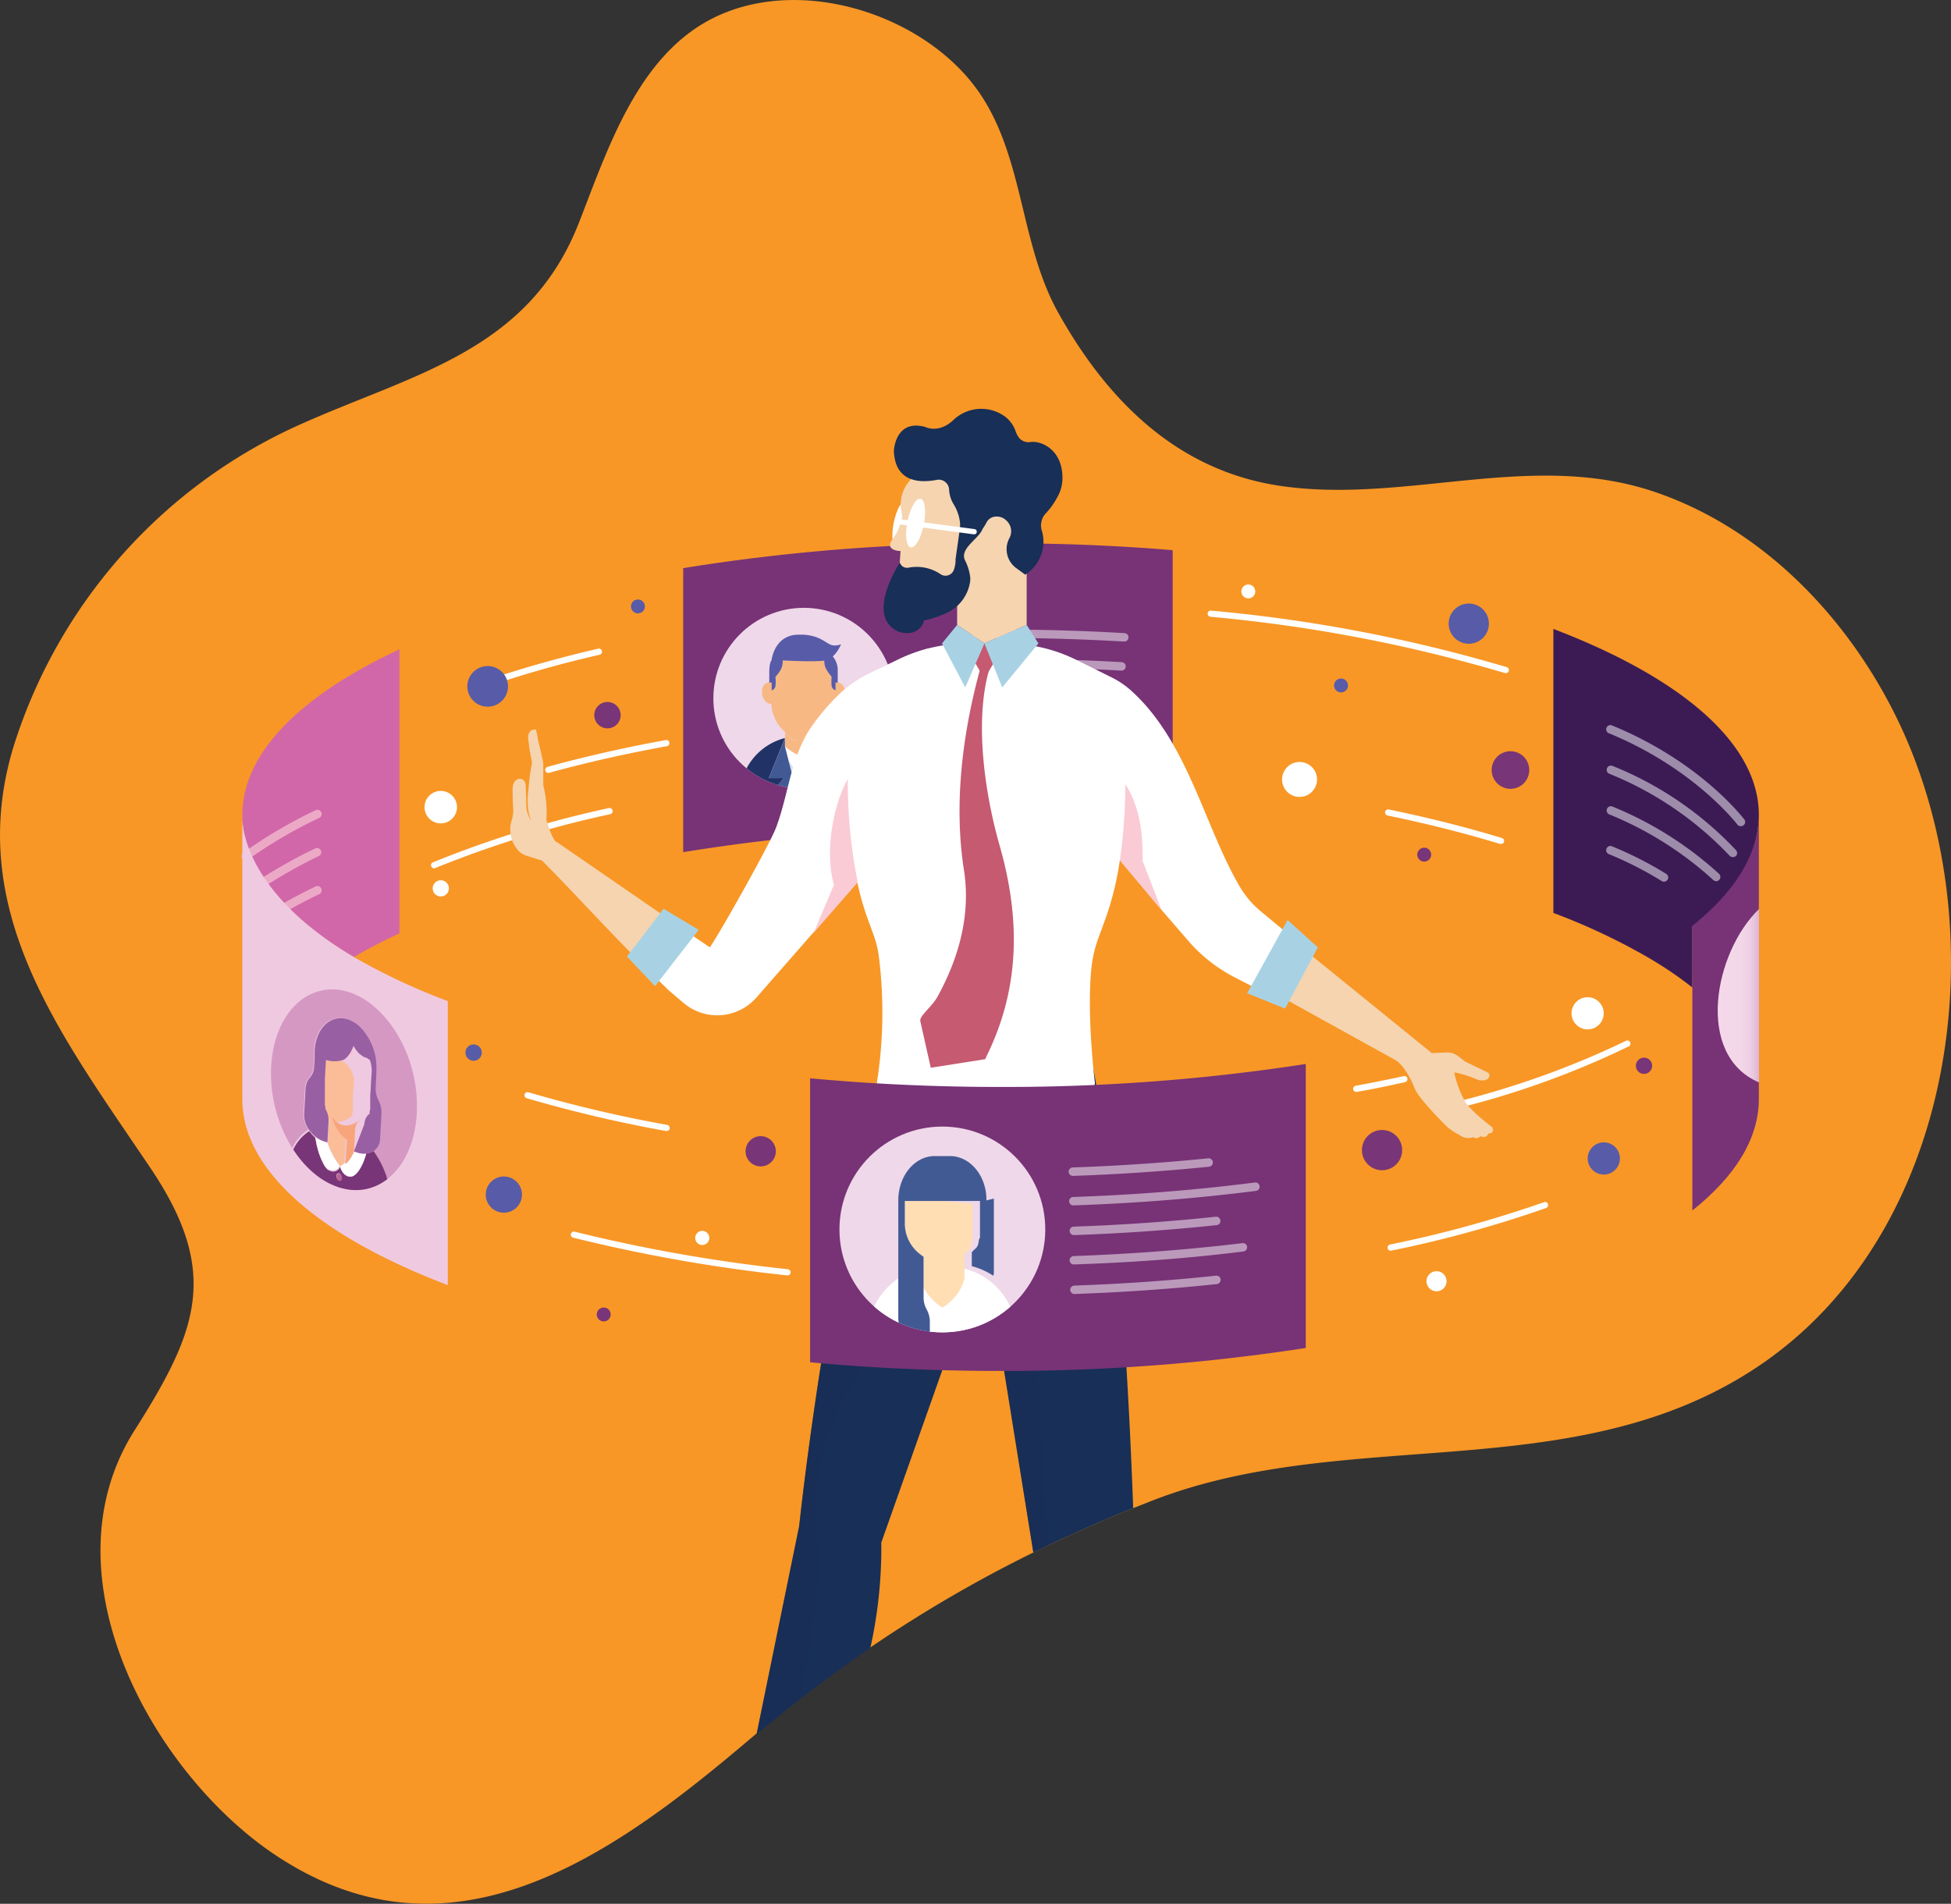 <svg xmlns="http://www.w3.org/2000/svg" xmlns:xlink="http://www.w3.org/1999/xlink" viewBox="0 0 281.15 274.37"><rect x="0" y="0" width="281.15" height="274.37" fill="#333333" stroke="none"/><defs><style>.cls-1{fill:none;}.cls-2{fill:#efd8e9;}.cls-3{isolation:isolate;}.cls-4{fill:#f89726;}.cls-19,.cls-25,.cls-26,.cls-27,.cls-39,.cls-4{mix-blend-mode:multiply;}.cls-29,.cls-34,.cls-5{fill:#fff;}.cls-6{fill:#773376;}.cls-7{clip-path:url(#clip-path);}.cls-8{fill:#213366;}.cls-9{fill:#393839;}.cls-10,.cls-19{fill:#f8b884;}.cls-11{fill:#d7e2ed;}.cls-12{fill:#cfd1d2;}.cls-13{fill:#e9e9e9;}.cls-14{fill:#425a94;}.cls-15{fill:#424142;}.cls-16{fill:#cea565;}.cls-17{fill:#e88db4;}.cls-18{fill:#585ba8;}.cls-19,.cls-20,.cls-27,.cls-28,.cls-29,.cls-34{opacity:0.5;}.cls-21,.cls-27,.cls-28{fill:#182f57;}.cls-22,.cls-26{fill:#f5d4af;}.cls-23{fill:#c55a71;}.cls-24{fill:#a8d2e4;}.cls-25{fill:#facbd5;}.cls-28,.cls-29{mix-blend-mode:screen;}.cls-30{fill:#d167a8;}.cls-31{fill:#3c1b55;}.cls-32{fill:#783577;}.cls-33{fill:#eca9c6;}.cls-35{fill:#efc9e0;}.cls-36{clip-path:url(#clip-path-2);}.cls-37{fill:#471111;}.cls-38,.cls-39{fill:#ffdeb3;}.cls-40{clip-path:url(#clip-path-3);}.cls-41{fill:#d598c3;}.cls-42{fill:#fbbd98;}.cls-43{fill:#9860a3;}.cls-44{fill:#bb6499;}.cls-45{fill:#ecbcbb;}.cls-46{fill:#fcdecc;}.cls-47{fill:#f8a57b;}.cls-48{fill:url(#linear-gradient);}</style><clipPath id="clip-path"><circle class="cls-1" cx="115.84" cy="100.64" r="13.04"/></clipPath><clipPath id="clip-path-2"><circle class="cls-2" cx="135.8" cy="177.19" r="14.83"/></clipPath><clipPath id="clip-path-3"><path class="cls-1" d="M60.06,160.51c-.45,7.75-5.5,12.49-11.29,10.59s-10.14-9.73-9.69-17.48S44.57,141.13,50.37,143,60.5,152.76,60.06,160.51Z"/></clipPath><linearGradient id="linear-gradient" x1="247.51" y1="143.5" x2="253.49" y2="143.5" gradientUnits="userSpaceOnUse"><stop offset="0" stop-color="#f4d9e9"/><stop offset="0.55" stop-color="#f3d7e8"/><stop offset="0.74" stop-color="#efd0e4"/><stop offset="0.88" stop-color="#e8c5de"/><stop offset="1" stop-color="#deb4d4"/><stop offset="1" stop-color="#ddb3d4"/></linearGradient></defs><g class="cls-3"><g id="Layer_1" data-name="Layer 1"><path class="cls-4" d="M252.68,197.37c-26.24,17.07-58.54,8-86.56,18.87l-2.82,1.11Q157,219.9,151,222.74c-.7.33-1.4.67-2.09,1a193.43,193.43,0,0,0-23.58,13.75q-5.15,3.51-10.17,7.41c-2.08,1.61-4.15,3.28-6.22,5l-1.46,1.23c-19.59,16.57-42.65,32.91-67.7,16.28-17.6-11.67-33.69-40.28-20.4-61.25,9.11-14.36,12.45-22.81,2.25-37.9C8.68,149-5.69,130.66,2.31,106.48a75.64,75.64,0,0,1,40.27-45c16.52-7.54,33.5-10.57,40.85-29.39C87.59,21.47,91.9,7.94,102.92,2.53c12-5.88,28.6-.94,36.88,9.07,7.86,9.51,6.82,22.92,12.68,33.43,7.09,12.71,17.2,22.82,32.05,25,18.16,2.66,36.43-5.28,54.32,1,15.27,5.32,27.27,17.88,34.32,32.12C288.11,133.27,282.51,178,252.68,197.37Z"/><path class="cls-5" d="M62.56,125.14a.45.45,0,0,1-.41-.28.43.43,0,0,1,.24-.58,152.49,152.49,0,0,1,25.35-7.82.46.46,0,0,1,.54.34.46.46,0,0,1-.34.54,151.16,151.16,0,0,0-25.21,7.76A.33.33,0,0,1,62.56,125.14Z"/><path class="cls-5" d="M79,111.4a.45.45,0,0,1-.11-.88c5.32-1.46,11-2.76,17-3.85a.45.45,0,1,1,.16.88c-5.94,1.08-11.63,2.37-16.93,3.83Z"/><path class="cls-5" d="M195.48,157.36A.45.45,0,0,1,195,157a.46.46,0,0,1,.36-.52c2.34-.43,4.67-.9,6.92-1.39a.45.45,0,0,1,.53.34.44.44,0,0,1-.34.53c-2.26.5-4.6,1-6.95,1.4Z"/><path class="cls-5" d="M211,159.42a.47.47,0,0,1-.43-.33.45.45,0,0,1,.32-.55A125.57,125.57,0,0,0,234.32,150a.44.44,0,0,1,.59.2.44.44,0,0,1-.19.6,125.72,125.72,0,0,1-23.62,8.65Z"/><path class="cls-5" d="M200.4,180.25a.45.45,0,0,1-.09-.89,168.55,168.55,0,0,0,22.19-6.1.43.43,0,0,1,.57.27.45.45,0,0,1-.27.57,169.91,169.91,0,0,1-22.31,6.14Z"/><path class="cls-5" d="M96.08,163H96a192,192,0,0,1-20.11-4.73.44.44,0,1,1,.26-.85,192.05,192.05,0,0,0,20,4.7.46.46,0,0,1,.36.52A.45.45,0,0,1,96.08,163Z"/><path class="cls-5" d="M113.44,183.81h0a229.88,229.88,0,0,1-30.85-5.44.44.44,0,0,1,.22-.86,227.85,227.85,0,0,0,30.73,5.41.45.45,0,0,1,.39.49A.45.45,0,0,1,113.44,183.81Z"/><path class="cls-5" d="M217,97l-.13,0a218.74,218.74,0,0,0-42.44-8.11.46.46,0,0,1-.4-.49.44.44,0,0,1,.49-.4,218.82,218.82,0,0,1,42.61,8.15.43.43,0,0,1,.29.56A.43.43,0,0,1,217,97Z"/><path class="cls-5" d="M216.31,121.63l-.13,0c-5.05-1.54-10.5-2.92-16.23-4.1a.44.44,0,0,1-.34-.53.44.44,0,0,1,.52-.34c5.75,1.19,11.24,2.57,16.31,4.12a.43.43,0,0,1,.29.55A.45.45,0,0,1,216.31,121.63Z"/><path class="cls-5" d="M69.43,99.19a.44.44,0,0,1-.42-.3.45.45,0,0,1,.27-.57,165.71,165.71,0,0,1,16.93-4.83.44.44,0,0,1,.53.33.45.45,0,0,1-.33.54,163,163,0,0,0-16.83,4.8A.4.4,0,0,1,69.43,99.19Z"/><path class="cls-6" d="M144.17,119.2c8.54,0,16.85.35,24.82,1V79.29c-8-.67-16.28-1-24.82-1a282.6,282.6,0,0,0-45.72,3.59v40.93A282.6,282.6,0,0,1,144.17,119.2Z"/><g class="cls-7"><circle class="cls-2" cx="115.84" cy="100.64" r="13.04"/><circle class="cls-1" cx="115.84" cy="100.64" r="13.04"/><polygon points="115.84 118.13 115.84 118.17 116.09 117.21 115.84 118.13"/><path class="cls-8" d="M118.57,106.37h0l2.32,5.76h-2.21l1,1.12-3.88,4.92h9.25v-3.4A8.67,8.67,0,0,0,118.57,106.37Z"/><polygon class="cls-9" points="115.83 118.17 115.84 118.17 115.83 118.16 115.83 118.17"/><polygon class="cls-9" points="115.84 118.13 115.84 118.17 115.84 118.13 115.84 118.13"/><path class="cls-8" d="M112,113.25l1-1.12h-2.21l2.32-5.76a8.67,8.67,0,0,0-6.52,8.4v3.4h9.23v0Z"/><polygon class="cls-9" points="115.82 118.17 115.83 118.17 115.82 118.15 115.82 118.17"/><polygon class="cls-9" points="115.83 118.15 115.84 118.17 115.83 118.15 115.83 118.15"/><path class="cls-10" d="M118.57,105.49v.88h0v1.2a7.91,7.91,0,0,1-2.71,1.56h0l-.08,0a7.67,7.67,0,0,1-2.64-1.53v-2.08l.07.07a4.41,4.41,0,0,0,.94,1l0,0,.06,0,0,0,0,0h.08a1.77,1.77,0,0,0,.29.07l.13,0h1c1.87,0,1.83-.26,2.67-1.19Z"/><path class="cls-11" d="M117,110.76l-.55.43.37,3-1,3.92v0h0l.25-.92,2-7.67-.88,1.41Z"/><rect class="cls-12" x="115.83" y="118.13" height="0.02"/><polygon class="cls-12" points="115.83 111.82 115.83 111.19 115.83 111.19 115.83 111.82"/><polygon class="cls-12" points="115.83 118.16 115.83 118.17 115.83 118.16 115.83 118.16"/><polygon class="cls-13" points="115.82 118.15 115.82 118.15 115.83 118.17 115.83 118.16 115.82 118.15"/><path class="cls-11" d="M115.18,111.19l-.56-.43-.14.19-.85-1.34,2.19,8.48h0l-1-3.92Z"/><path class="cls-10" d="M120.73,98.34h-.31v1.1a.81.81,0,0,1-.57-.6,6.71,6.71,0,0,1,0-1.34,9.85,9.85,0,0,1-.68-.93,2.36,2.36,0,0,1-.37-1.39,28.77,28.77,0,0,1-3,.07h0c-1.56,0-3-.11-3-.11h0a2.39,2.39,0,0,1-.35,1.45,7,7,0,0,1-.69.93,6.82,6.82,0,0,1,0,1.35.8.8,0,0,1-.55.59V98.32H111l-.18,0a1.18,1.18,0,0,0-1,1.17V100a1.16,1.16,0,0,0,.17.6l.16.27a1.16,1.16,0,0,0,1,.58,5.77,5.77,0,0,0,1.92,4l.07.07c.84.93.79,1.19,2.66,1.19h0c1.87,0,1.82-.26,2.67-1.19l.06-.07h0a5.77,5.77,0,0,0,1.92-4,1.18,1.18,0,0,0,.94-.57l.16-.27a1.17,1.17,0,0,0,.17-.61v-.52A1.18,1.18,0,0,0,120.73,98.34Z"/><path class="cls-5" d="M114.62,110.76h0l1.21-1.63a7.72,7.72,0,0,1-2.72-1.56l.52,2,.85,1.34Z"/><path class="cls-5" d="M115.84,109.12h0l1.2,1.63h0l.15.19.88-1.41.5-1.93v0A7.8,7.8,0,0,1,115.84,109.12Z"/><polygon class="cls-14" points="113 112.14 111.96 113.25 115.82 118.14 115.82 118.09 113.63 109.61 113.11 107.57 113.11 106.37 113.11 106.37 113.11 106.37 110.79 112.14 113 112.14"/><polygon class="cls-15" points="115.83 118.13 115.82 118.15 115.83 118.16 115.83 118.16 115.84 118.17 115.83 118.15 115.83 118.13"/><polygon class="cls-14" points="118.68 112.14 120.89 112.14 118.57 106.37 118.57 106.37 118.57 107.57 118.56 107.61 118.06 109.54 116.09 117.21 115.84 118.17 119.72 113.25 118.68 112.14"/><polygon class="cls-16" points="115.84 118.09 115.83 118.13 115.83 118.15 115.84 118.17 115.84 118.13 115.84 118.09"/><path class="cls-17" d="M117,110.76l-1.2-1.63-1.21,1.63.56.43-.37,3,1,3.92v.06h0v-.06l1-3.92-.37-3Z"/><path class="cls-18" d="M121.21,92.83s-.15.16-.94.2c-1.13,0-1.64-1.35-4.43-1.56-.24,0-.49,0-.76,0-3.51,0-3.89,3.67-3.89,3.67h0s-.3.3-.33,1.53c0,.54,0,1.17,0,1.7l.18,0h.16v1.13a.8.8,0,0,0,.55-.59,6.82,6.82,0,0,0,0-1.35,7,7,0,0,0,.69-.93,2.39,2.39,0,0,0,.35-1.45h0s1.47.08,3,.11h0a28.77,28.77,0,0,0,3-.07,2.36,2.36,0,0,0,.37,1.39,9.85,9.85,0,0,0,.68.93,6.71,6.71,0,0,0,0,1.34.81.81,0,0,0,.57.6v-1.1h.31V96.61a3,3,0,0,0-.71-2A5.18,5.18,0,0,0,121.21,92.83Z"/><path class="cls-19" d="M118.57,105.49v.88h0v1.2a7.91,7.91,0,0,1-2.71,1.56h0l-.08,0v-1.38a2.56,2.56,0,0,1-1.58-1.19l.06,0,0,0,0,0h.08a1.77,1.77,0,0,0,.29.07l.13,0h1c1.87,0,1.83-.26,2.67-1.19Z"/></g><g class="cls-20"><path class="cls-5" d="M162,92.46h0c-5.85-.34-11.84-.52-17.81-.52l-3.57,0a.61.61,0,1,1,0-1.21c1.19,0,2.39,0,3.59,0,6,0,12,.17,17.88.52a.61.61,0,0,1,0,1.21Z"/><path class="cls-5" d="M161.58,96.65h0c-5.7-.33-11.55-.5-17.37-.5-2.25,0-4.53,0-6.77.08a.6.6,0,0,1-.62-.6.61.61,0,0,1,.59-.62c2.25-.05,4.54-.07,6.8-.07,5.85,0,11.71.16,17.44.49a.6.6,0,0,1,.57.64A.6.6,0,0,1,161.58,96.65Z"/></g><path class="cls-21" d="M163.3,217.35Q157,219.9,151,222.74c-.7.33-1.4.67-2.09,1l-4.7-29.25-2.74-17-3.92,15L127,222.31a66.3,66.3,0,0,1-1.58,15.2q-5.15,3.51-10.17,7.41c-2.08,1.61-4.15,3.28-6.22,5l6.14-30s2.55-24.45,7.88-49c1.14-5.26,2.6-10.45,3.72-15.3.28-1.21.26-2.4.53-3.57l6.38-.39,9.07-.56,14.05-.87c.38,1.79.74,3.65,1.08,5.55C161,173.29,162.48,195.15,163.3,217.35Z"/><polygon class="cls-22" points="147.95 90.06 141.86 92.73 137.93 90.06 137.93 76.59 147.95 71.04 147.95 90.06"/><path class="cls-5" d="M186.88,135.65l-4.38,7.56-4.6-2.37a22.47,22.47,0,0,1-6.62-5.2l-3.9-4.51-6-7.16-.09.55a42.32,42.32,0,0,1-2,7.92l-1,2.73a18.14,18.14,0,0,0-1,4.23c-.73,6.79.49,16.61.49,16.61a2.42,2.42,0,0,1-1.44,2.22c-10.67,4.82-17.6,4.77-28.51,0a2.43,2.43,0,0,1-1.46-2.23,65,65,0,0,0,.26-18.31,14.77,14.77,0,0,0-.71-2.86c-.26-.73-.55-1.52-.87-2.38a40.62,40.62,0,0,1-1.51-5.29L109,143.77a7.51,7.51,0,0,1-10.56.72l-2-1.7-2.81-2.72,4.6-6.29,4.07,2.75c1-1.52,2.67-4.4,4.35-7.4,2.33-4.13,4.67-8.5,5.18-9.84,1.78-4.71,2.07-9.85,4.85-14.17A30.8,30.8,0,0,1,121,100l.19-.19a17.25,17.25,0,0,1,4.07-2.75L129.53,95a23.42,23.42,0,0,1,4.29-1.56,23,23,0,0,1,5.61-.7H145a22.78,22.78,0,0,1,9.9,2.26l5.36,2.66A12.41,12.41,0,0,1,163,99.53c8.19,7.36,10.58,19.64,15.69,28.31a13.55,13.55,0,0,0,3,3.5Z"/><path class="cls-22" d="M215,162.42s-3.41-2.56-4-3.9a15.54,15.54,0,0,1-1.41-3.81.19.19,0,0,1,.05-.13.17.17,0,0,1,.14,0,16.84,16.84,0,0,1,3.08,1,1.79,1.79,0,0,0,.65.13,1.48,1.48,0,0,0,.86-.2s.68-.63-.08-1l-3.16-1.52-1-.78a2.61,2.61,0,0,0-1.7-.53l-2.1.09-19.42-15.75-4,6.7L201,152.73l0,0c1.28.65,2.52,3.18,2.84,4.07s1.82,2.69,4.2,5.1a7.31,7.31,0,0,0,2.24,1.64,2.06,2.06,0,0,0,2,.35.75.75,0,0,0,1.05-.16.77.77,0,0,0,1.16-.37C215.6,163.29,215,162.42,215,162.42Z"/><path class="cls-22" d="M98.28,133.78l-18-12.4c-.44,0-1.2-2-1.29-2.46s-.26-.31-.24-1.06a15.75,15.75,0,0,0-.39-4.39,1.68,1.68,0,0,1-.07-.5v-2.81a3.93,3.93,0,0,0-.07-.6l-1-4.28a.19.19,0,0,0-.2-.14c-.32,0-1,.23-.91,1.33l.2,1.54.36,1.9a31.12,31.12,0,0,0-.51,3.79s-.47,2.93.45,4.66a4.27,4.27,0,0,1-.77-2.69l-.08-2.43s0-1-.89-1c0,0-1,0-1,1.53,0,0,0,1.82.07,2.48a5.12,5.12,0,0,1-.27,2.19,4.58,4.58,0,0,0,1,4.13,2.82,2.82,0,0,0,1.15.74l2.29.72c4.46,4.46,10.55,11.2,15.51,16Z"/><path class="cls-22" d="M75.05,112.48a.36.36,0,0,0-.18,0,.7.7,0,0,0-.63.69s-.17.78.59.8c0,0,.71.09.76-.57C75.59,113.39,75.59,112.64,75.05,112.48Z"/><path class="cls-22" d="M77.18,106.22s.06.14.29,0l-.22-1a.21.21,0,0,0-.06-.1.1.1,0,0,0-.07,0,.06.06,0,0,0-.05.06A1,1,0,0,0,77.18,106.22Z"/><polygon class="cls-23" points="138.86 92.7 141.86 97.83 144.86 92.7 138.86 92.7"/><polygon class="cls-24" points="137.93 90.06 135.75 92.73 139.1 99.07 141.86 92.73 137.93 90.06"/><polygon class="cls-24" points="141.86 92.73 144.43 99.07 149.64 92.73 147.95 90.06 141.86 92.73"/><path class="cls-25" d="M123.6,127.15a72.75,72.75,0,0,1-1.42-14.88c-1.93,3.29-3.45,10.28-2,15.25l-2.93,6.91Z"/><path class="cls-26" d="M139,81l-1,2.41v6.62l3.93,2.66-1.23-5A5.25,5.25,0,0,0,139,81Z"/><path class="cls-5" d="M131.15,75.81c-.39,1.94-1.23,3.4-1.88,3.27s-.87-1.8-.48-3.74,1.23-3.4,1.88-3.27S131.54,73.88,131.15,75.81Z"/><path class="cls-22" d="M129.78,88.32l-.08-2.4a31.89,31.89,0,0,0,.38-4.1l-.42-.71.11-1.7c-.91,0-2.18-.47-1.1-1.73A8.69,8.69,0,0,0,130,74.6a7.67,7.67,0,0,0-.18-1.36,5.09,5.09,0,0,1,.8-3.33,2,2,0,0,1,.12-.19,5.91,5.91,0,0,1,1.12-1.19.13.13,0,0,0,.06,0,4.48,4.48,0,0,1,.72-.47l14.58,3,.91,5.78-3.24,2.51-6.34-1.14v4.71l-2,4.48-.46,0-.5,0-3.64,1.52c-1.37.62-1.87,0-2-.37A.59.59,0,0,1,129.78,88.32Z"/><path class="cls-21" d="M136.77,70.55a1.48,1.48,0,0,0-.57-1.1,1.46,1.46,0,0,0-1.21-.29c-2.42.46-6,.38-6.18-4.18,0,0,.18-4.63,4.52-3.45,0,0,1.88,1,4-.94a5.81,5.81,0,0,1,7-.88,4.47,4.47,0,0,1,2,2.36,2.89,2.89,0,0,0,.33.74,1.75,1.75,0,0,0,1.82.9c1.42-.25,4.75,1,4.62,5.4a5.45,5.45,0,0,1-.64,2.37l-.11.2a10.76,10.76,0,0,1-1.76,2.43,2.57,2.57,0,0,0-.4,2.55,5.64,5.64,0,0,1-2.45,6.16l-1.3-.95a3.37,3.37,0,0,1-1-4.28A2.07,2.07,0,0,0,145,75a1.9,1.9,0,0,0-1.48-.55,1.54,1.54,0,0,0-1.35.84,6.47,6.47,0,0,1-1,1.44l-2.49,2.8-.32-4a6.31,6.31,0,0,0-.92-2.83A4.49,4.49,0,0,1,136.77,70.55Z"/><path class="cls-21" d="M129.66,81.11a1.14,1.14,0,0,0,1.33.69,6.12,6.12,0,0,1,4.53.94,1.28,1.28,0,0,0,1.12.17,1.29,1.29,0,0,0,.82-.79,4.11,4.11,0,0,0,.24-1.52l.58-4.11.55-4,2.8,3.38c.05,1.5-3.46,3-2.57,4.87h0a7.43,7.43,0,0,1,.75,2.42,3.2,3.2,0,0,1,0,.58,5.94,5.94,0,0,1-3.91,4.81,12.74,12.74,0,0,1-2.74.86,2.12,2.12,0,0,1-.41.88c-1.24,1.61-3.36.7-3.36.7C124.61,88.73,129.66,81.11,129.66,81.11Z"/><path class="cls-5" d="M133.12,75.62c-.38,1.94-1.23,3.4-1.88,3.27s-.86-1.8-.47-3.74,1.23-3.4,1.88-3.27S133.51,73.69,133.12,75.62Z"/><path class="cls-5" d="M140.33,77h-.05l-10.5-1.4a.37.37,0,0,1-.33-.42.38.38,0,0,1,.43-.33l10.5,1.4a.38.38,0,0,1,0,.76Z"/><polygon class="cls-24" points="100.69 134.01 94.4 142.12 90.35 137.86 95.62 130.97 100.69 134.01"/><path class="cls-25" d="M167.38,131.13l-6-7.16a76.19,76.19,0,0,0,.78-11c1.44,2.38,2.6,5.34,2.5,11.12Z"/><polygon class="cls-24" points="185.55 132.59 179.72 143.14 185.19 145.36 189.91 136.54 185.55 132.59"/><path class="cls-27" d="M151,222.74c-.7.33-1.4.67-2.09,1l-4.71-29.25,5.21,1Z"/><path class="cls-23" d="M142.33,96.24l.26.11c-2.22,7.46-.67,18,1.42,25.36,3,10.42,3.06,20.41-1.75,30.32l-.29.62-7.84,1.23s-1.47-6.54-1.51-6.73c-.16-.72,1.68-2.05,2.5-3.54,3.12-5.69,4.85-12,3.74-18.54-1.4-9.38-.15-19.31,2.32-28.42l.17-.63A7,7,0,0,1,142.33,96.24Z"/><path class="cls-28" d="M122.51,200.16A33.68,33.68,0,0,0,118,223.42c.27,2.41-.56,11.37-2.75,21.5-2.08,1.61-4.15,3.28-6.22,5l6.14-30s2.55-24.45,7.88-49l.88-2.24S128.9,189.21,122.51,200.16Z"/><path class="cls-29" d="M133.82,93.43c-.48,2-2.74,9.91-9.48,12.29-7.76,2.74-9.07,11.65-9.07,11.65a16.65,16.65,0,0,1-8.56,11.76c2.33-4.13,4.67-8.5,5.18-9.84,1.78-4.71,2.07-9.85,4.85-14.17A30.8,30.8,0,0,1,121,100l.19-.19a17.25,17.25,0,0,1,4.07-2.75L129.53,95A23.42,23.42,0,0,1,133.82,93.43Z"/><path class="cls-1" d="M51,137.93c-10.2-6-16.08-13-16.08-20.47v40.93C34.88,150.89,40.76,143.88,51,137.93Z"/><path class="cls-30" d="M51,137.93q3-1.78,6.56-3.42V93.58c-14.19,6.61-22.64,14.89-22.64,23.88C34.88,125,40.76,132,51,137.93Z"/><path class="cls-31" d="M223.85,90.64v40.93a91.1,91.1,0,0,1,13.54,6.36,54.31,54.31,0,0,1,6.49,4.39v-8.79c6.16-4.91,9.58-10.34,9.58-16.07C253.46,107.09,242.21,97.65,223.85,90.64Z"/><path class="cls-6" d="M243.88,133.43c-.07.22,0,8.89,0,8.89h0v32.13c6.16-4.9,9.58-10.34,9.58-16.06V117.53C253.43,123.19,249.94,128.57,243.88,133.43Z"/><circle class="cls-18" cx="68.25" cy="151.7" r="1.18"/><circle class="cls-32" cx="109.62" cy="165.92" r="2.18"/><circle class="cls-18" cx="72.61" cy="172.17" r="2.61" transform="translate(-97.74 95.38) rotate(-42.87)"/><circle class="cls-5" cx="101.2" cy="178.41" r="1.02"/><path class="cls-32" d="M88,189.44a1,1,0,0,1-2,0,1,1,0,1,1,2,0Z"/><circle class="cls-32" cx="199.18" cy="165.78" r="2.9" transform="translate(3.55 335.73) rotate(-80.76)"/><circle class="cls-5" cx="207.01" cy="184.65" r="1.45"/><circle class="cls-18" cx="231.11" cy="166.94" r="2.32" transform="translate(15.39 353.35) rotate(-76.67)"/><path class="cls-32" d="M238.08,153.59a1.17,1.17,0,1,1-1.17-1.16A1.16,1.16,0,0,1,238.08,153.59Z"/><circle class="cls-5" cx="228.79" cy="146.04" r="2.32" transform="translate(-36.26 204.55) rotate(-45)"/><path class="cls-18" d="M92.93,87.4a1,1,0,1,1-1-1A1,1,0,0,1,92.93,87.4Z"/><circle class="cls-18" cx="70.28" cy="98.92" r="2.93" transform="translate(-42.19 144.48) rotate(-76.66)"/><path class="cls-32" d="M89.44,103.08a1.9,1.9,0,1,1-1.9-1.91A1.9,1.9,0,0,1,89.44,103.08Z"/><circle class="cls-5" cx="63.52" cy="116.32" r="2.34" transform="translate(-63.65 78.99) rotate(-45)"/><circle class="cls-5" cx="63.52" cy="128.03" r="1.17"/><path class="cls-5" d="M180.89,85.24a1,1,0,1,1-1-1A1,1,0,0,1,180.89,85.24Z"/><path class="cls-18" d="M194.25,98.79a1,1,0,1,1-1-1A1,1,0,0,1,194.25,98.79Z"/><path class="cls-32" d="M206.24,123.17a1,1,0,1,1-1-1A1,1,0,0,1,206.24,123.17Z"/><circle class="cls-5" cx="187.28" cy="112.33" r="2.52" transform="translate(34.79 268.67) rotate(-76.67)"/><circle class="cls-32" cx="217.66" cy="110.98" r="2.71" transform="translate(-25.94 92.29) rotate(-22.63)"/><circle class="cls-18" cx="211.66" cy="89.88" r="2.9" transform="translate(-1.56 175.99) rotate(-45)"/><path class="cls-33" d="M35.4,124a.6.6,0,0,1-.5-.25.62.62,0,0,1,.14-.85,69.19,69.19,0,0,1,10.44-6.13.61.61,0,0,1,.81.28.61.61,0,0,1-.28.82,67.8,67.8,0,0,0-10.26,6A.58.58,0,0,1,35.4,124Z"/><path class="cls-33" d="M36.62,128.62a.61.61,0,0,1-.5-.27.6.6,0,0,1,.16-.84,71.14,71.14,0,0,1,9.2-5.26.61.61,0,0,1,.53,1.09,70.66,70.66,0,0,0-9,5.17A.6.6,0,0,1,36.62,128.62Z"/><path class="cls-33" d="M36.62,134.13a.6.6,0,0,1-.5-.26.61.61,0,0,1,.16-.85,72.32,72.32,0,0,1,9.2-5.26.61.61,0,0,1,.53,1.1A70.66,70.66,0,0,0,37,134,.59.59,0,0,1,36.62,134.13Z"/><path class="cls-34" d="M250.85,119.07a.6.6,0,0,1-.49-.24c-.06-.08-6.16-8.07-18.45-13.13a.61.61,0,1,1,.46-1.12c12.62,5.19,18.71,13.18,19,13.52a.61.61,0,0,1-.13.85A.6.6,0,0,1,250.85,119.07Z"/><path class="cls-34" d="M249.7,123.52a.6.6,0,0,1-.45-.19,49.2,49.2,0,0,0-17.34-11.82.6.6,0,0,1-.33-.79.61.61,0,0,1,.79-.34,49.83,49.83,0,0,1,17.78,12.13.61.61,0,0,1,0,.86A.63.63,0,0,1,249.7,123.52Z"/><path class="cls-34" d="M247.32,127a.61.61,0,0,1-.41-.16,50.53,50.53,0,0,0-15-9.47.61.61,0,0,1-.33-.8.6.6,0,0,1,.79-.33,51.84,51.84,0,0,1,15.37,9.71.61.61,0,0,1,0,.86A.6.6,0,0,1,247.32,127Z"/><path class="cls-34" d="M239.79,127.07a.62.62,0,0,1-.32-.09,51.69,51.69,0,0,0-7.56-3.86.61.61,0,1,1,.46-1.12,53.11,53.11,0,0,1,7.74,3.94.61.61,0,0,1,.2.84A.64.64,0,0,1,239.79,127.07Z"/><path class="cls-35" d="M51,137.93a91.5,91.5,0,0,0,13.53,6.35v40.93c-18.36-7-29.61-16.44-29.61-26.82V117.46S34,127.88,51,137.93Z"/><path class="cls-1" d="M188.15,165.73q-6.74,1.07-13.93,1.8"/><path class="cls-1" d="M188.15,170c-2.38.37-4.8.72-7.26,1"/><path class="cls-1" d="M188.15,174.24q-6.22,1-12.85,1.69"/><path class="cls-1" d="M188.15,178.5q-4.43.7-9,1.26"/><path class="cls-1" d="M188.15,182.76q-6.24,1-12.88,1.69"/><path class="cls-6" d="M144.17,156.65c-9.47,0-18.66-.43-27.43-1.25v40.93c8.77.82,18,1.25,27.43,1.25a283.44,283.44,0,0,0,44-3.31V153.34A283.44,283.44,0,0,1,144.17,156.65Z"/><circle class="cls-2" cx="135.8" cy="177.19" r="14.83"/><g class="cls-36"><path class="cls-1" d="M140.47,179.09l0,.06Z"/><path class="cls-1" d="M140.83,178.35v0Z"/><path class="cls-1" d="M140.89,178.2l0,.05Z"/><path class="cls-1" d="M140.94,178.06l0,.05Z"/><path class="cls-1" d="M140.78,178.49Z"/><path class="cls-1" d="M140.54,179l0,.05Z"/><path class="cls-1" d="M141,177.91l0,.05Z"/><path class="cls-1" d="M140.61,178.85l0,0Z"/><path class="cls-1" d="M141,177.75l0,.06Z"/><path class="cls-1" d="M141.2,176.65v0Z"/><path class="cls-1" d="M141.19,176.8v0Z"/><path class="cls-1" d="M141.16,177.12v0Z"/><path class="cls-1" d="M141.07,177.6l0,.06Z"/><path class="cls-1" d="M141.1,177.44v0Z"/><path class="cls-1" d="M141.18,177v0Z"/><path class="cls-1" d="M139.79,180l-.06.07Z"/><path class="cls-1" d="M139.69,180.12l-.07.08Z"/><path class="cls-1" d="M139,180.86a3.61,3.61,0,0,1,.33-.35l.3-.28a6.53,6.53,0,0,1-.63.55Z"/><path class="cls-1" d="M140.23,179.46l0,.06Z"/><path class="cls-1" d="M140.39,179.22l0,.05Z"/><path class="cls-1" d="M140.15,179.58l0,0Z"/><path class="cls-1" d="M140.32,179.34l0,.06Z"/><path class="cls-1" d="M140.06,179.69l0,.06Z"/><path class="cls-1" d="M139.88,179.91l0,.07Z"/><path class="cls-1" d="M140,179.8l-.05.06Z"/><path class="cls-1" d="M141.13,177.28v0Z"/><path class="cls-37" d="M142.15,172.94h0v0Z"/><path class="cls-5" d="M142.07,184.2a10.31,10.31,0,0,0-3.1-1.38v1.41a7,7,0,0,1-3.17,4.2h0a8,8,0,0,1-2.71-2.89V187a3.59,3.59,0,0,0,.45,1.72,3.59,3.59,0,0,1,.45,1.72v3.85s-4.54-.34-4.54-4.46v-5.58A10.1,10.1,0,0,0,125,192.6v4h21.52v-4A10.11,10.11,0,0,0,142.07,184.2Z"/><path class="cls-38" d="M135.8,182.12h0a5.49,5.49,0,0,1-2.71-1v3.49h0v.93a8,8,0,0,0,2.71,2.89h0a7,7,0,0,0,3.17-4.2v-3.45A5.8,5.8,0,0,1,135.8,182.12Z"/><path class="cls-38" d="M135.8,173.08h-5.42v1.66h0v1.59a.19.19,0,0,0,0,.08,5.58,5.58,0,0,0,2.31,4.43,4.73,4.73,0,0,0,.39.28,5.49,5.49,0,0,0,2.71,1h0a5.8,5.8,0,0,0,3.17-1.34,6.53,6.53,0,0,0,.63-.55l0,0,.07-.08,0,0,.06-.07,0,0,0-.07,0,0,.05-.06.05-.05,0-.06.05-.06,0,0,0-.06,0-.06.05-.06,0-.06,0-.07,0-.05.05-.07,0-.06,0-.07,0-.05,0-.08,0,0,.17-.36h0s0-.07,0-.11v0l0-.1,0-.05,0-.09,0-.05,0-.1,0-.05a.44.44,0,0,0,0-.1l0-.06a.29.29,0,0,0,0-.09l0-.06s0-.07,0-.1v-.06a.36.36,0,0,0,0-.1v-.06s0-.07,0-.1v-.06s0-.07,0-.11v0s0-.08,0-.12v0a.57.57,0,0,0,0-.13v0c0-.11,0-.21,0-.32v-3.25Z"/><path class="cls-14" d="M142.15,173v-.1c0-3.48-2.38-6.29-5.25-6.29h-2.2c-2.92,0-5.27,2.89-5.25,6.43h0v1.66h0v9h0v6.14c0,4.12,4.54,4.46,4.54,4.46v-3.85a3.59,3.59,0,0,0-.45-1.72,3.59,3.59,0,0,1-.45-1.72v-2.4h0v-3.49a4.73,4.73,0,0,1-.39-.28,5.58,5.58,0,0,1-2.31-4.43.19.19,0,0,1,0-.08v-1.59h0v-1.66h10.83v3.25c0,.11,0,.21,0,.32v0a.57.57,0,0,1,0,.13v0s0,.08,0,.12v0s0,.07,0,.11v.06s0,.07,0,.1v.06a.36.36,0,0,1,0,.1v.06s0,.07,0,.1l0,.06a.29.29,0,0,1,0,.09l0,.06a.44.44,0,0,1,0,.1l0,.05,0,.1,0,.05,0,.09,0,.05,0,.1v0s0,.07,0,.11h0l-.17.36,0,0,0,.08,0,.05,0,.07,0,.06-.05.07,0,.05,0,.07,0,.06-.05.06,0,.06,0,.06,0,0-.05.06,0,.06-.05.05-.05.06,0,0,0,.07,0,0-.06.07,0,0-.07.08,0,0-.3.28a3.61,3.61,0,0,0-.33.35v2a10.31,10.31,0,0,1,3.1,1.38,1.7,1.7,0,0,0,.08-.51v-8.95h0v-1.66h0v0Z"/><path class="cls-39" d="M135.8,182.12a5.47,5.47,0,0,1-2.69-1c.37.91,1.38,2.26,4.07,2.83v3.34a6,6,0,0,0,1.79-3.07v-3.45a5.8,5.8,0,0,1-3.17,1.34Z"/></g><path class="cls-34" d="M154.6,169.47a.61.61,0,0,1-.6-.59.6.6,0,0,1,.58-.63c6.62-.23,13.21-.67,19.58-1.32a.61.61,0,0,1,.12,1.21c-6.4.65-13,1.1-19.66,1.33Z"/><path class="cls-34" d="M154.6,173.72a.61.61,0,0,1,0-1.21c9-.31,17.78-1,26.23-2.09a.61.61,0,0,1,.16,1.21c-8.49,1.08-17.35,1.79-26.34,2.09Z"/><path class="cls-34" d="M154.75,178a.62.62,0,0,1-.61-.59.61.61,0,0,1,.59-.63c6.94-.24,13.84-.72,20.51-1.43a.61.61,0,0,1,.13,1.21c-6.7.71-13.63,1.2-20.6,1.44Z"/><path class="cls-34" d="M154.75,182.23a.6.6,0,0,1-.61-.58.61.61,0,0,1,.59-.63c8.27-.29,16.45-.91,24.31-1.86a.59.59,0,0,1,.67.53.6.6,0,0,1-.53.67c-7.89,1-16.1,1.59-24.41,1.87Z"/><path class="cls-34" d="M154.76,186.49a.61.61,0,0,1,0-1.21c6.92-.24,13.81-.72,20.47-1.43a.61.61,0,0,1,.67.54.62.62,0,0,1-.54.67c-6.69.71-13.61,1.19-20.56,1.43Z"/><g class="cls-3"><g class="cls-40"><path class="cls-41" d="M47.12,168.45h0Zm1.37.86a.47.47,0,0,0,0,.17.75.75,0,0,0,.15.49.75.75,0,0,1-.15-.49A.47.47,0,0,1,48.49,169.31Zm.7.58a.31.31,0,0,1-.37.23h0a.33.33,0,0,1-.13-.07.33.33,0,0,0,.13.07h0A.31.31,0,0,0,49.19,169.89Zm-.23-.75-.08,0Zm0,0h0Zm.65.07,0,0h0Zm.62.32h0Zm-1.33-1.49a1.07,1.07,0,0,1-1.58.53l-.08,0,.08,0A1.07,1.07,0,0,0,48.94,168.07Zm-3.26-2.88a9.92,9.92,0,0,0,1,2.64A9.92,9.92,0,0,1,45.68,165.19ZM51,166a4.86,4.86,0,0,1-2,2.05,10.13,10.13,0,0,1-1.76-3.38h0l-.56-.18a3.86,3.86,0,0,1-1.18-.66l0,0-.06-.05.06.05,0,0c0,.33.1.68.17,1-.07-.36-.13-.71-.17-1a3.86,3.86,0,0,0,1.18.66l.56.18a10.13,10.13,0,0,0,1.76,3.38,2.23,2.23,0,0,0,.64,1.13,2.23,2.23,0,0,1-.64-1.13A4.86,4.86,0,0,0,51,166Zm-2.9-4.7Zm0-.05Zm-.11-.11h0l0,0h0Zm0-.05h0l0,0h0Zm-1-1.32,0,0a3.73,3.73,0,0,1,.2.4v-.07l.05.07a8.28,8.28,0,0,0,.7.87h0a8.28,8.28,0,0,1-.7-.87l-.05-.07C47,160,47,159.91,46.89,159.78Zm5,1.62a2.92,2.92,0,0,1-.28.21v.08a1.55,1.55,0,0,1,.25-.26ZM51,152l0,0Zm.76.45-.09,0Zm.57.39A4.78,4.78,0,0,1,53.52,155,4.78,4.78,0,0,0,52.33,152.85Zm-.06,0,0,0Zm-2.34-2.17a4.45,4.45,0,0,0,1,1.3A4.45,4.45,0,0,1,49.93,150.63ZM54,145.14A11.06,11.06,0,0,0,50.37,143c-4.48-1.47-8.52,1-10.33,5.83a16.08,16.08,0,0,0-1,4.76,20.39,20.39,0,0,0,3.07,11.89,6.42,6.42,0,0,1,2.33-2.7l.18.24-.18-.24a1.53,1.53,0,0,1-.14-.21,3.52,3.52,0,0,1-.56-2.1l.2-3.58a2.88,2.88,0,0,1,.19-.9,2.06,2.06,0,0,1,.43-.7,2.47,2.47,0,0,0,.61-1.59l.08-1.27v-.28l0-.75c.19-3.3,2.34-5.31,4.81-4.51a5,5,0,0,1,1.55.9,8.3,8.3,0,0,1,2.57,6.54l0,.62-.09,1.68h0a3.93,3.93,0,0,0,.41,1.93,3.47,3.47,0,0,1,.34.95,3.68,3.68,0,0,1,.08,1l-.2,3.57a2.15,2.15,0,0,1-.78,1.67.91.91,0,0,1-.16.11,2.59,2.59,0,0,1-1,.36h-.06a2.75,2.75,0,0,1-1.2-.12l-.57-.19.57.19a2.75,2.75,0,0,0,1.2.12h.06a2.59,2.59,0,0,0,1-.36,13.28,13.28,0,0,1,2,4.1,10.49,10.49,0,0,0,3.32-4.71,16,16,0,0,0,1-4.76C60.4,154.5,57.87,148.45,54,145.14Z"/><path class="cls-32" d="M49,169.17a.72.72,0,0,1,.22.56.76.76,0,0,1,0,.16.31.31,0,0,1-.37.23h0a.33.33,0,0,1-.13-.07.46.46,0,0,1-.07-.07.75.75,0,0,1-.15-.49.47.47,0,0,1,0-.17.3.3,0,0,1,.38-.22h0l.08,0,0,0Zm4.82-3.29a2.59,2.59,0,0,1-1,.36h-.06c-.42,1.62-1.43,3.52-2.35,3.35h0l-.13,0h-.05a1.56,1.56,0,0,1-.57-.31l0,0h0l0,0a2.23,2.23,0,0,1-.64-1.13h0a1.07,1.07,0,0,1-1.58.53l-.08,0-.16-.11h0a2.4,2.4,0,0,1-.48-.61,9.92,9.92,0,0,1-1-2.64c0-.11,0-.21-.07-.31-.07-.36-.13-.71-.17-1l0,0-.06-.05-.17-.15-.16-.16-.34-.39-.18-.24a6.42,6.42,0,0,0-2.33,2.7,15.78,15.78,0,0,0,3,3.48,11,11,0,0,0,3.65,2.11,7.4,7.4,0,0,0,7-1.12A13.28,13.28,0,0,0,53.82,165.88Z"/><path class="cls-5" d="M47.18,164.68l-.56-.18a3.86,3.86,0,0,1-1.18-.66c0,.33.1.68.17,1,0,.1,0,.2.07.31a9.92,9.92,0,0,0,1,2.64,2.4,2.4,0,0,0,.48.61h0l.16.11.08,0a1.07,1.07,0,0,0,1.58-.53h0A10.13,10.13,0,0,1,47.18,164.68Z"/><path class="cls-5" d="M52.78,166.25a2.75,2.75,0,0,1-1.2-.12l-.57-.19,0,.07a4.86,4.86,0,0,1-2,2.05,2.23,2.23,0,0,0,.64,1.13l0,0,0,0a1.56,1.56,0,0,0,.57.31h.05l.13,0h0C51.35,169.77,52.36,167.87,52.78,166.25Z"/><path class="cls-42" d="M48,161.26Zm-.11-.11,0,0Zm0-.05,0,0Zm1,.83Zm.42.21h0a1.34,1.34,0,0,1-.34-.17A2.07,2.07,0,0,0,49.28,162.14Zm-2.16-2v.07a3.09,3.09,0,0,1,.26,1.4v0l-.17,3.05h0a10.13,10.13,0,0,0,1.76,3.38A4.86,4.86,0,0,0,51,166a4.67,4.67,0,0,1-1.37,1.61l.2-3.54a4.63,4.63,0,0,1-.42-.32,6,6,0,0,1-1.77-3,3.74,3.74,0,0,0,.25.29,8.28,8.28,0,0,1-.7-.87Z"/><path class="cls-42" d="M49.93,150.63a.15.15,0,0,1,0,.06c-.11.3-.66,1.69-1.5,2a4.3,4.3,0,0,1-2.47,0v.07l-.07,1.2-.08,1.49a1.09,1.09,0,0,0,0,.18v0a.49.49,0,0,1,0,.12v.06s0,.07,0,.11v.24a.28.28,0,0,0,0,.09v.07s0,.07,0,.1v.06a.45.45,0,0,1,0,.11v.06s0,.09,0,.14v0l0,.15v.05s0,.08,0,.11v.06l0,.1v.06l0,.09,0,.06,0,.09v.06l0,.09v.06l0,.1,0,0,0,.11v0s0,.1,0,.14v0a.3.3,0,0,0,0,.1l0,.06,0,.08,0,.06,0,.08,0,0,0,.08,0,.06,0,.08,0,.05,0,.08,0,0,0,.09v0l.07.13v0l0,.1,0,0,0,.08,0,0,0,.07,0,.05c.07.13.15.25.23.37l.05.07a8.28,8.28,0,0,0,.7.87h0l0,0,0,0,0,0,.09.09h0l0,.05h0l.28.25a4.55,4.55,0,0,0,.5.37h0l0,0a1.34,1.34,0,0,0,.34.17h0a2.86,2.86,0,0,0,2.3-.53,2.92,2.92,0,0,0,.28-.21l0,0,0,0,.07-.07,0,0,.05,0,0,0,0,0,0,0,0,0,0,0,0,0,0,0,0,0,0,0,0-.05,0,0,0-.05,0,0,0,0,0,0,0-.06,0,0,0-.06,0,0,0-.06,0,0,0-.07,0,0,0-.07h0a1.42,1.42,0,0,0,.08-.18l0,0,0-.07,0-.05,0-.07,0-.06,0-.06,0-.06,0-.07,0-.06,0-.07,0-.07,0-.07s0,0,0-.07l0-.06a.24.24,0,0,1,0-.08v-.07s0,0,0-.08v-.06s0-.06,0-.09v-.07s0-.05,0-.08v-.07a.28.28,0,0,1,0-.09v-.07a.41.41,0,0,0,0-.11v0c0-.06,0-.11,0-.17,0-.52.06-1,.09-1.49h0l.08-1.28a.49.49,0,0,1,0-.13,4.78,4.78,0,0,0-1.19-2.19l-.06,0,0,0a2.55,2.55,0,0,0-.47-.31l-.09,0a2.25,2.25,0,0,1-.38-.19l-.09-.06A1.56,1.56,0,0,1,51,152l0,0-.06,0A4.45,4.45,0,0,1,49.93,150.63Z"/><path class="cls-43" d="M51.7,147.82a5,5,0,0,0-1.55-.9c-2.47-.8-4.62,1.21-4.81,4.51l0,.75v.28l-.08,1.27a2.47,2.47,0,0,1-.61,1.59,2.06,2.06,0,0,0-.43.7,2.88,2.88,0,0,0-.19.9l-.2,3.58a3.52,3.52,0,0,0,.56,2.1,1.53,1.53,0,0,0,.14.21l.18.24.34.39.16.16.17.15.06.05,0,0a3.86,3.86,0,0,0,1.18.66l.56.18h0l.17-3.05v0a3.09,3.09,0,0,0-.26-1.4,3.73,3.73,0,0,0-.2-.4l0,0,0-.05,0-.07,0,0,0-.08,0,0,0-.1v0l-.07-.13v0l0-.09,0,0,0-.08,0-.05,0-.08,0-.06,0-.08,0,0,0-.08,0-.06,0-.08,0-.06a.3.3,0,0,1,0-.1v0s0-.09,0-.14v0l0-.11,0,0,0-.1v-.06l0-.09v-.06l0-.09,0-.06,0-.09v-.06l0-.1v-.06s0-.07,0-.11V157l0-.15v0c0-.05,0-.1,0-.14v-.06a.45.45,0,0,0,0-.11v-.06s0-.06,0-.1v-.07a.28.28,0,0,1,0-.09V156s0-.07,0-.11v-.06a.49.49,0,0,0,0-.12v0a1.09,1.09,0,0,1,0-.18l.08-1.49.07-1.2v-.07a4.3,4.3,0,0,0,2.47,0c.84-.35,1.39-1.74,1.5-2a.15.15,0,0,0,0-.06,4.45,4.45,0,0,0,1,1.3l.06,0,0,0a1.56,1.56,0,0,0,.2.16l.09.06a2.25,2.25,0,0,0,.38.19l.09,0a2.55,2.55,0,0,1,.47.31l0,0,.06,0A4.78,4.78,0,0,1,53.52,155a.49.49,0,0,0,0,.13l-.08,1.28h0c0,.46-.06,1-.09,1.49,0,.06,0,.11,0,.17v0a.41.41,0,0,1,0,.11v.07a.28.28,0,0,0,0,.09v.07s0,.06,0,.08v.07s0,.06,0,.09v.06s0,.06,0,.08V159a.24.24,0,0,0,0,.08l0,.06s0,0,0,.07l0,.07,0,.07,0,.07,0,.06,0,.07,0,.06,0,.06,0,.06,0,.07,0,.05,0,.07,0,0a1.42,1.42,0,0,1-.08.18h0l0,.07,0,0,0,.07,0,0,0,.06,0,0,0,.06,0,0,0,.06,0,0,0,0,0,0,0,.05,0,0,0,.05,0,0,0,0,0,0,0,0,0,0,0,0,0,0,0,0,0,0-.05,0,0,0-.07.07,0,0,0,0,0,0a1.55,1.55,0,0,0-.25.26,2.06,2.06,0,0,0-.26.49,2.91,2.91,0,0,0-.14.69h0L51,165.94h0l.57.19a2.75,2.75,0,0,0,1.2.12h.06a2.59,2.59,0,0,0,1-.36.91.91,0,0,0,.16-.11,2.15,2.15,0,0,0,.78-1.67l.2-3.57a3.68,3.68,0,0,0-.08-1,3.47,3.47,0,0,0-.34-.95,3.93,3.93,0,0,1-.41-1.93h0l.09-1.68,0-.62A8.3,8.3,0,0,0,51.7,147.82Z"/><path class="cls-44" d="M49,169.17h0l0,0-.08,0h0a.3.3,0,0,0-.38.22.47.47,0,0,0,0,.17.75.75,0,0,0,.15.49.46.46,0,0,0,.07.07.33.33,0,0,0,.13.07h0a.31.31,0,0,0,.37-.23.76.76,0,0,0,0-.16A.72.72,0,0,0,49,169.17Z"/><path class="cls-45" d="M48.42,161.61l-.06-.05Zm-.38-.35a3.5,3.5,0,0,0,.28.27l-.24-.22h0l0-.05Zm-.09-.09.09.09h0l-.09-.09Zm0,0,0,0h0l0,0Zm0,0h0Z"/><path class="cls-46" d="M51,165.94l0,.07Z"/><path class="cls-47" d="M51.58,161.61a2.86,2.86,0,0,1-2.3.53h0a2.07,2.07,0,0,1-.37-.18l0,0h0a3.43,3.43,0,0,1-.44-.32l-.06-.05h0l0,0a3.5,3.5,0,0,1-.28-.27h0l-.09-.09,0,0,0,0,0,0h0a3.74,3.74,0,0,1-.25-.29,6,6,0,0,0,1.77,3,4.63,4.63,0,0,0,.42.32l-.2,3.54A4.67,4.67,0,0,0,51,166l0-.07h0l.17-3.06h0a2.91,2.91,0,0,1,.14-.69,2.06,2.06,0,0,1,.26-.49Z"/><path class="cls-47" d="M48,161.26l0,.05Zm-.09-.09.09.09Zm0,0,0,0Zm0,0h0Zm1,.84a4.55,4.55,0,0,1-.5-.37l-.28-.25.24.22,0,0h0l.06.05A3.43,3.43,0,0,0,48.86,161.93Zm0,0,0,0Zm2.67-.35a2.86,2.86,0,0,1-2.3.53A2.86,2.86,0,0,0,51.58,161.61Z"/></g></g><path class="cls-48" d="M253.49,131v25C244.21,152.05,247,137.26,253.49,131Z"/></g></g></svg>